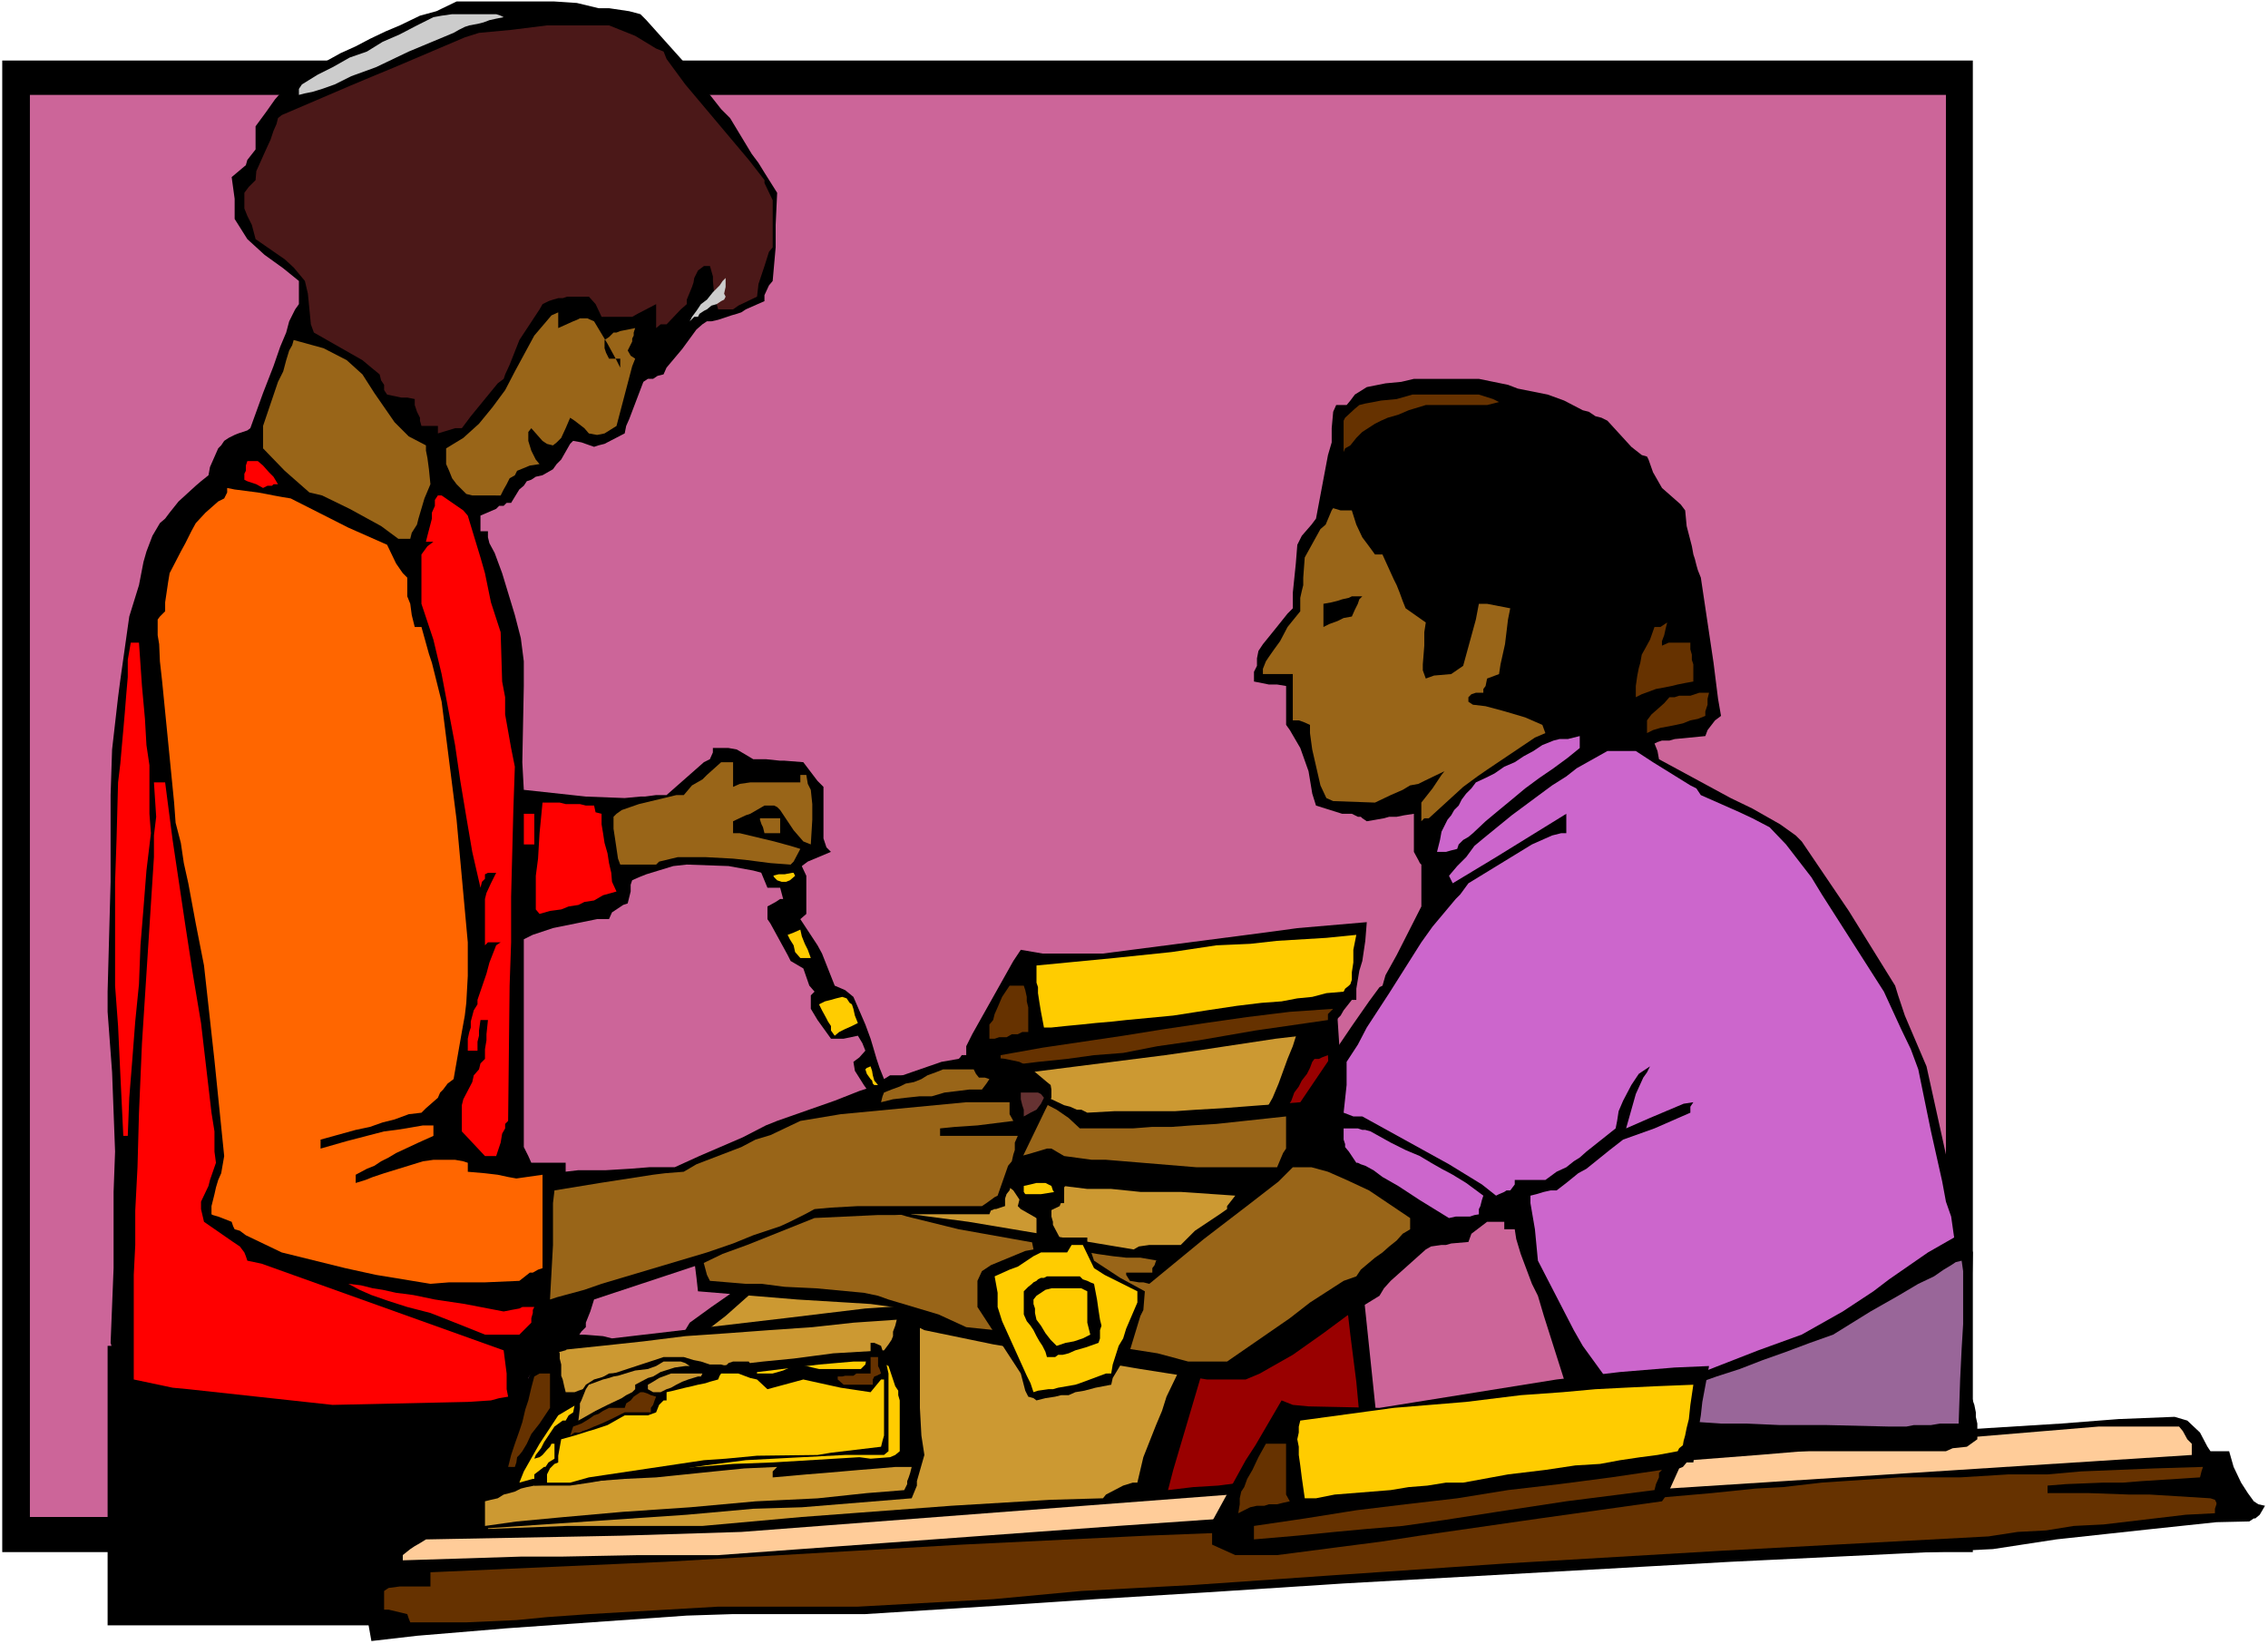 <?xml version="1.0" encoding="UTF-8" standalone="no"?>
<svg
   version="1.0"
   width="129.766mm"
   height="94.055mm"
   id="svg73"
   sodipodi:docname="Woman Shopping 4.wmf"
   xmlns:inkscape="http://www.inkscape.org/namespaces/inkscape"
   xmlns:sodipodi="http://sodipodi.sourceforge.net/DTD/sodipodi-0.dtd"
   xmlns="http://www.w3.org/2000/svg"
   xmlns:svg="http://www.w3.org/2000/svg">
  <rect width="100%" height="100%" fill="#333333" stroke="none"/>
  <sodipodi:namedview
     id="namedview73"
     pagecolor="#ffffff"
     bordercolor="#000000"
     borderopacity="0.25"
     inkscape:showpageshadow="2"
     inkscape:pageopacity="0.0"
     inkscape:pagecheckerboard="0"
     inkscape:deskcolor="#d1d1d1"
     inkscape:document-units="mm" />
  <defs
     id="defs1">
    <pattern
       id="WMFhbasepattern"
       patternUnits="userSpaceOnUse"
       width="6"
       height="6"
       x="0"
       y="0" />
  </defs>
  <path
     style="fill:#ffffff;fill-opacity:1;fill-rule:evenodd;stroke:none"
     d="M 0,355.485 H 490.455 V 0 H 0 Z"
     id="path1" />
  <path
     style="fill:#000000;fill-opacity:1;fill-rule:evenodd;stroke:none"
     d="M 0.485,13.088 H 426.624 V 335.61 H 0.485 Z"
     id="path2" />
  <path
     style="fill:#cc6599;fill-opacity:1;fill-rule:evenodd;stroke:none"
     d="M 6.464,20.521 H 420.806 V 328.016 H 6.464 Z"
     id="path3" />
  <path
     style="fill:#000000;fill-opacity:1;fill-rule:evenodd;stroke:none"
     d="m 23.27,291.013 h 90.011 v 60.432 H 23.27 Z"
     id="path4" />
  <path
     style="fill:#000000;fill-opacity:1;fill-rule:evenodd;stroke:none"
     d="m 80.315,354.839 -1.616,-9.049 -0.97,-4.04 v -3.07 l 0.323,-1.293 1.293,-0.808 1.939,-0.646 2.424,-0.97 2.424,-0.97 2.909,-1.454 3.07,-0.97 3.394,-0.97 4.363,-0.646 1.939,-3.07 4.686,-4.363 2.424,-1.616 1.616,-1.777 3.717,-2.585 8.726,-7.433 7.757,-6.302 3.717,-3.393 6.787,-5.655 2.909,-1.777 0.97,-1.293 3.07,-3.07 0.97,-1.616 4.686,-3.393 3.717,-2.585 4.363,-3.393 2.424,-2.424 1.616,-2.585 7.757,-7.433 1.939,-1.616 2.101,-2.101 2.747,-1.939 2.909,-2.747 3.717,-2.424 5.979,-7.918 1.454,-1.777 1.293,-1.616 1.293,-1.454 5.818,-2.262 h 0.97 l 5.656,-6.463 0.97,-0.97 3.07,-4.04 1.454,-1.293 0.97,-0.97 1.293,-0.323 3.07,-1.777 4.04,-2.909 1.293,-0.808 16.806,-0.97 5.979,-0.646 5.494,-0.323 25.533,-3.07 v 1.777 h 9.373 l 1.293,19.713 0.97,8.726 1.131,11.472 6.626,63.341 96.152,-7.271 29.734,-2.424 20.846,-1.293 12.443,-0.97 12.12,-0.485 2.747,0.808 2.747,2.585 1.616,3.07 0.646,0.97 h 4.04 l 0.97,3.393 1.616,3.393 1.454,2.262 1.293,1.777 0.97,0.646 1.454,0.323 -1.131,1.939 -0.97,0.808 h -0.323 l -0.97,0.646 -7.11,0.162 -13.736,1.454 -20.846,2.262 -13.736,2.101 -56.722,2.747 -83.709,4.686 -29.896,1.939 -23.755,1.454 -19.23,1.293 -30.542,1.939 h -28.603 l -10.019,0.323 -38.946,2.747 -19.392,1.616 z"
     id="path5" />
  <path
     style="fill:#663200;fill-opacity:1;fill-rule:evenodd;stroke:none"
     d="m 88.718,350.799 -0.323,-0.808 -0.323,-0.97 -4.04,-0.97 h -0.97 v -4.04 l 0.97,-0.646 2.424,-0.323 h 6.626 v -3.07 l 50.742,-2.262 64.155,-3.716 40.077,-1.939 20.685,-0.808 37.653,-2.909 28.603,-2.424 35.229,-3.07 9.373,-0.97 5.979,-0.323 8.403,-0.97 16.806,-1.131 h 13.09 l 10.504,-0.646 h 8.403 l 7.272,-0.646 15.837,-0.646 10.504,-0.323 -0.323,0.97 -0.323,1.293 -12.605,0.808 -4.04,0.323 h -4.202 l -8.08,0.323 -4.04,0.323 v 1.616 h 8.726 l 9.05,0.323 h 4.363 l 13.09,0.808 0.97,0.323 0.323,0.646 v 0.323 l -0.323,0.97 v 0.97 l -6.302,0.323 -17.776,2.101 -6.464,0.323 -5.979,0.97 -6.141,0.323 -6.302,0.97 -57.206,3.07 -46.702,2.747 -37.814,2.585 -30.219,2.101 -24.24,1.293 -19.069,1.777 -29.25,1.616 h -30.219 l -27.957,1.616 -9.05,0.646 -6.626,0.646 -10.827,0.485 h -5.656 z"
     id="path6" />
  <path
     style="fill:#ffcc99;fill-opacity:1;fill-rule:evenodd;stroke:none"
     d="m 87.102,337.388 v -1.131 l 1.616,-1.293 0.97,-0.646 1.131,-0.646 1.293,-0.808 34.259,-0.646 8.08,-0.162 25.856,-0.808 110.049,-8.402 36.683,-2.585 73.205,-5.655 36.683,-3.07 36.845,-3.07 h 17.453 l 0.808,0.97 0.97,1.777 0.97,0.97 v 2.424 l -128.633,8.241 -42.662,2.747 -33.29,2.424 -27.795,1.939 -86.294,6.302 h -17.13 l -16.806,0.323 h -8.726 z"
     id="path7" />
  <path
     style="fill:#cc9932;fill-opacity:1;fill-rule:evenodd;stroke:none"
     d="m 105.525,330.601 v -0.646 l 0.323,-0.808 0.323,-0.808 0.323,-1.131 9.373,-7.756 3.394,-2.909 3.394,-2.747 3.394,-2.909 3.394,-2.747 3.555,-3.393 4.363,-3.716 0.808,-0.97 4.363,-3.716 3.717,-2.909 4.363,-4.04 6.302,-4.848 7.11,-6.302 9.05,-7.433 5.01,-5.009 10.989,-9.372 3.07,-1.939 1.778,-1.131 19.715,-21.168 7.11,-6.625 1.293,-0.646 4.686,-0.646 6.787,-1.454 12.443,-2.262 8.726,-0.646 7.11,-0.323 5.01,-0.808 h 9.05 l 2.262,0.485 3.07,0.323 -0.646,3.555 -0.97,3.07 -1.131,2.747 -1.939,5.332 -1.293,3.07 -1.454,2.585 -2.262,5.494 -1.778,3.878 -0.323,2.424 v 0.97 l -0.323,0.97 -0.323,3.716 -1.293,3.07 -5.01,13.088 -0.646,3.07 -1.131,1.939 -0.323,1.616 -0.646,0.808 -0.97,0.646 v 6.948 l -6.464,13.411 -0.97,3.07 -1.293,3.07 -2.747,6.948 -1.293,5.494 h -0.97 l -2.101,0.646 -3.717,1.939 -0.646,0.808 -11.312,0.323 -21.493,1.293 -32.32,2.424 -21.493,1.939 h -11.797 -11.312 -6.141 z"
     id="path8" />
  <path
     style="fill:#990000;fill-opacity:1;fill-rule:evenodd;stroke:none"
     d="m 252.581,322.199 1.131,-4.363 2.586,-8.726 3.394,-11.472 4.363,-13.088 4.04,-13.735 4.363,-12.604 3.394,-10.826 2.262,-6.787 0.323,-1.293 0.808,-1.293 0.646,-1.777 0.97,-1.293 0.646,-1.293 1.131,-1.454 0.646,-1.293 0.485,-1.293 0.485,-0.646 h 0.97 l 0.646,-0.323 1.293,-0.485 0.323,5.817 0.485,5.979 0.323,5.979 0.323,6.14 0.323,5.655 0.323,6.14 0.646,5.979 0.646,6.14 1.454,12.604 1.293,10.18 0.646,6.948 0.646,5.171 0.323,3.232 v 2.101 l -0.323,1.293 v 1.293 l -5.01,0.323 -5.333,0.323 -5.01,0.323 -5.494,0.485 -5.333,0.323 -5.01,0.646 -5.333,0.323 z"
     id="path9" />
  <path
     style="fill:#000000;fill-opacity:1;fill-rule:evenodd;stroke:none"
     d="m 213.312,232.196 -2.262,-0.646 -2.101,-0.97 v -4.363 l 1.293,-2.585 8.888,-15.835 1.616,-2.424 4.686,0.808 h 8.08 5.01 l 31.189,-4.04 6.141,-0.808 4.686,-0.646 15.029,-1.293 -0.323,4.04 -0.646,4.363 -0.646,2.101 -0.646,3.878 v 2.424 h -0.97 l -1.778,2.262 -0.646,1.131 -0.646,0.646 -0.97,2.909 -12.443,1.454 -17.13,2.585 -6.787,0.97 -31.835,4.04 z"
     id="path10" />
  <path
     style="fill:#663200;fill-opacity:1;fill-rule:evenodd;stroke:none"
     d="m 216.382,230.581 v -1.293 -1.131 l 9.05,-1.616 8.726,-1.293 8.726,-1.293 9.05,-1.454 8.726,-1.293 9.05,-1.293 9.211,-1.131 9.373,-0.646 -1.131,1.131 v 1.293 l -15.675,2.262 -12.12,2.101 -9.05,1.293 -7.434,1.454 -6.302,0.485 -5.818,0.808 -6.302,0.646 z"
     id="path11" />
  <path
     style="fill:#663200;fill-opacity:1;fill-rule:evenodd;stroke:none"
     d="m 213.958,224.602 v -1.454 -0.646 -0.97 l 0.808,-0.97 0.323,-1.293 0.646,-1.454 0.97,-2.262 1.616,-2.424 h 0.808 0.97 0.646 0.646 l 0.323,0.97 0.323,1.454 v 0.97 l 0.323,1.293 v 0.97 1.777 0.97 1.616 h -1.293 l -0.97,0.485 h -1.293 l -1.131,0.646 h -0.97 -0.646 l -0.97,0.323 z"
     id="path12" />
  <path
     style="fill:#ffcc00;fill-opacity:1;fill-rule:evenodd;stroke:none"
     d="m 227.371,222.178 h -1.293 -0.323 l -0.646,-3.393 -0.323,-1.939 -0.323,-2.101 v -1.293 l -0.323,-0.97 v -1.454 -0.808 -1.454 l 16.806,-1.616 12.443,-1.293 9.696,-1.454 7.272,-0.323 5.818,-0.646 5.333,-0.323 5.333,-0.323 6.464,-0.646 -0.646,3.232 v 2.747 l -0.323,2.101 v 1.616 l -0.323,0.97 -0.323,0.323 -0.808,0.646 -0.323,0.646 -3.717,0.323 -3.07,0.808 -3.232,0.323 -3.394,0.646 -4.363,0.323 -5.333,0.646 -6.464,0.97 -7.272,1.131 -3.394,0.323 -3.394,0.323 -3.394,0.323 -2.909,0.323 -3.717,0.323 -3.07,0.323 -3.394,0.323 z"
     id="path13" />
  <path
     style="fill:#000000;fill-opacity:1;fill-rule:evenodd;stroke:none"
     d="m 103.262,330.601 v -8.402 l 0.646,-1.293 2.586,-3.716 5.333,-14.381 3.07,-6.14 0.646,-0.646 v -4.686 l 0.323,-1.939 0.808,-0.808 h 9.696 l 4.04,0.323 1.939,0.485 37.33,-4.363 9.373,-1.131 8.08,-0.97 9.696,-0.646 2.101,0.323 v 21.814 l 0.323,5.979 0.646,4.201 -1.616,5.655 v 0.97 l -1.131,2.747 -23.755,1.939 -10.504,0.323 -14.382,1.293 z"
     id="path14" />
  <path
     style="fill:#cc9932;fill-opacity:1;fill-rule:evenodd;stroke:none"
     d="m 104.878,329.955 v -1.616 -1.131 -1.293 -1.293 l 1.293,-0.323 1.454,-0.323 1.293,-0.808 1.293,-0.323 1.131,-0.323 1.293,-0.646 1.293,-0.323 1.616,-0.323 6.787,-0.323 6.464,-0.646 6.302,-0.485 6.787,-0.323 6.302,-0.646 6.302,-0.646 6.464,-0.646 7.11,-0.323 -0.97,0.97 v 1.293 l 3.717,-0.323 3.555,-0.323 4.04,-0.323 3.717,-0.323 3.717,-0.323 4.04,-0.323 3.717,-0.323 h 3.555 l -0.323,1.293 -0.323,0.97 -0.323,0.808 v 0.646 l -0.323,0.646 -0.323,0.646 -8.08,0.646 -10.666,1.131 -13.413,0.646 -14.221,1.293 -14.382,0.97 -12.766,1.131 -10.342,0.97 z"
     id="path15" />
  <path
     style="fill:#ffcc00;fill-opacity:1;fill-rule:evenodd;stroke:none"
     d="m 112.312,320.583 0.97,-2.424 3.394,-5.979 4.04,-6.14 4.363,-2.585 2.262,-1.454 2.424,-1.293 0.97,-0.323 19.877,-2.424 6.626,-0.485 19.877,-2.424 7.434,-0.646 h 4.04 l 2.262,0.323 1.293,0.646 1.454,4.363 0.646,0.97 v 0.97 l 0.323,1.131 v 10.988 l -0.97,0.808 -1.131,0.485 -4.202,0.323 -2.424,-0.323 -18.746,1.131 -8.565,0.323 -15.675,1.293 -5.494,0.97 h -5.979 -3.394 l -2.909,0.323 -3.394,0.323 -6.464,0.323 z"
     id="path16" />
  <path
     style="fill:#663200;fill-opacity:1;fill-rule:evenodd;stroke:none"
     d="m 109.888,317.19 0.646,-2.585 0.808,-2.424 0.97,-2.747 0.646,-1.939 0.646,-2.747 0.646,-1.939 0.646,-2.747 0.646,-2.424 1.131,-0.646 h 0.97 0.646 0.646 v 0.646 1.131 0.97 0.97 0.97 1.131 0.97 0.646 l -2.262,3.393 -1.778,2.262 -0.97,2.101 -0.97,1.616 -0.646,0.808 -0.485,0.485 -0.162,1.131 -0.323,0.97 h -0.808 z"
     id="path17" />
  <path
     style="fill:#cc9932;fill-opacity:1;fill-rule:evenodd;stroke:none"
     d="m 122.331,301.031 -0.323,-1.293 -0.323,-1.454 -0.323,-0.808 v -1.454 -0.97 l -0.323,-1.293 v -1.131 l -0.323,-0.646 9.373,-0.97 9.05,-0.97 9.05,-1.131 9.373,-0.646 8.726,-0.646 9.373,-0.646 8.888,-0.97 9.373,-0.646 -0.323,1.293 -0.485,1.293 v 0.97 l -0.323,0.808 -0.646,0.97 -0.97,1.293 -10.989,0.646 -8.565,1.131 -6.626,0.646 -5.656,0.646 -5.818,0.323 -5.979,0.323 -7.11,0.646 -8.726,0.646 -2.262,1.293 -1.454,0.808 -0.97,0.646 -0.97,0.646 -0.97,0.323 -0.808,0.323 h -0.97 z"
     id="path18" />
  <path
     style="fill:#000000;fill-opacity:1;fill-rule:evenodd;stroke:none"
     d="m 343.561,316.22 -1.616,-4.363 -0.97,-4.686 -1.293,-4.363 -1.454,-4.524 -4.363,-13.735 -1.293,-4.363 -1.293,-2.585 -2.424,-6.463 -0.97,-3.232 -0.323,-2.101 h -2.262 v -1.616 h -3.717 l -3.394,2.585 -0.646,1.777 -3.717,0.323 -1.131,0.323 h -0.97 l -2.262,0.323 -1.131,0.646 -7.595,6.787 -1.454,1.616 -0.97,1.616 -7.11,4.363 -5.01,3.716 -6.626,4.686 -4.848,2.747 -2.262,1.293 -3.07,1.293 h -8.403 l -14.382,-2.262 -31.835,-5.332 -14.867,-3.07 -1.939,-0.97 -3.07,-2.747 -0.646,-0.97 -1.131,-0.323 -4.848,-0.646 -5.171,-0.323 -5.333,-0.323 -5.333,-0.323 -21.493,-1.777 -0.323,-2.909 -0.97,-7.756 -1.131,-9.372 v -6.787 l 0.646,-0.97 3.717,-1.454 2.747,-0.323 5.333,-1.939 0.97,-0.323 h 4.686 l 2.424,0.323 1.293,0.646 3.394,3.716 3.394,3.07 2.586,0.646 7.434,3.07 10.019,3.716 12.282,1.616 35.714,5.979 1.131,-0.646 2.262,-0.323 h 6.787 l 3.07,-3.07 5.333,-3.555 1.616,-1.131 v -0.646 l 1.778,-2.262 -11.797,-0.808 h -8.726 l -6.302,-0.646 h -5.171 l -7.918,-0.97 -8.888,-0.97 -6.949,-1.777 h -1.778 -2.262 -11.797 l -0.646,-1.616 -0.323,-1.454 -0.323,-1.293 -0.323,-1.616 0.97,-0.646 0.97,-0.323 2.424,-0.97 1.616,-0.808 v -2.909 l 0.323,-2.747 v -1.293 l 0.323,-3.716 0.97,-0.646 h 1.131 l 0.97,-0.808 0.97,-0.323 h 11.15 l 14.382,6.787 1.293,0.323 1.454,0.646 h 0.97 l 1.293,0.646 5.818,-0.323 h 13.09 l 4.686,-0.323 5.656,-0.323 16.806,-1.293 11.15,-16.482 3.717,-5.332 2.262,-3.07 0.646,-0.323 0.646,-2.262 2.424,-4.363 5.333,-10.503 v -9.049 l -0.323,-0.323 -0.323,-0.646 -0.97,-1.777 v -8.241 l -2.101,0.323 -1.616,0.323 h -1.616 l -1.131,0.323 -3.717,0.646 -0.97,-0.646 -0.323,-0.323 h -0.646 l -1.293,-0.646 h -2.101 l -5.656,-1.777 -0.808,-2.585 -0.808,-4.848 -1.778,-5.009 -2.262,-3.878 -0.808,-1.131 v -8.402 l -1.939,-0.323 h -1.778 l -3.232,-0.646 v -2.101 l 0.323,-0.646 0.323,-0.646 v -1.616 l 0.323,-1.616 0.97,-1.454 2.747,-3.393 2.586,-3.232 1.131,-1.131 v -3.393 l 0.646,-6.302 0.323,-4.04 0.97,-1.939 2.101,-2.424 0.97,-1.293 2.586,-13.735 0.808,-2.747 v -3.07 l 0.323,-3.555 0.646,-1.454 h 2.262 l 0.808,-0.97 0.97,-1.293 2.586,-1.616 4.04,-0.808 3.394,-0.323 2.747,-0.646 h 7.272 6.787 l 6.302,1.293 2.101,0.808 6.464,1.293 3.555,1.293 4.04,2.101 1.293,0.323 1.454,0.97 1.293,0.323 1.293,0.646 5.171,5.655 2.262,1.777 1.131,0.323 0.323,0.646 0.97,2.747 1.939,3.393 4.04,3.555 0.97,1.293 0.323,3.393 1.131,4.363 0.323,1.777 0.323,0.97 0.323,1.293 0.323,1.131 0.646,1.616 2.747,18.421 0.97,7.756 0.646,3.716 -1.293,0.97 -1.616,2.101 -0.485,1.293 -6.626,0.646 -1.131,0.323 h -0.808 -0.808 l -0.97,0.323 -0.646,0.323 0.646,1.616 0.323,1.777 15.514,8.402 4.686,2.262 5.979,3.393 3.394,2.424 1.293,1.293 10.181,15.027 10.019,16.158 0.646,2.101 1.454,4.363 4.686,10.988 4.202,19.067 3.394,13.411 1.454,5.171 0.97,2.585 -0.323,11.796 v 3.716 l -0.323,7.11 v 7.594 l 0.97,2.747 0.323,1.616 v 0.97 l 0.323,1.454 v 1.293 2.101 l -2.262,1.616 -3.07,0.323 -1.454,0.646 h -49.934 l -3.717,0.323 h -3.717 l -7.272,0.97 -1.131,0.323 h -1.939 l -5.494,0.323 z"
     id="path19" />
  <path
     style="fill:#996699;fill-opacity:1;fill-rule:evenodd;stroke:none"
     d="m 408.524,308.464 -13.413,-0.323 h -10.181 l -7.272,-0.323 h -5.494 l -4.686,-0.323 -4.04,-0.323 -3.555,-0.808 -4.525,-0.323 v -0.646 l 0.485,-0.646 v -0.97 l 0.323,-0.97 4.848,-1.777 5.171,-1.616 5.01,-1.777 5.01,-1.616 5.01,-1.939 5.01,-1.777 5.171,-1.939 5.01,-1.777 8.08,-5.009 5.979,-3.393 4.363,-2.585 3.394,-1.616 2.101,-1.454 1.616,-0.97 0.97,-0.646 1.293,-0.323 0.323,2.262 v 2.424 2.262 3.07 3.716 l -0.323,5.332 -0.323,6.625 -0.323,9.533 h -1.939 -2.101 l -1.939,0.323 h -1.778 -1.939 l -1.616,0.323 h -2.101 z"
     id="path20" />
  <path
     style="fill:#cc66cc;fill-opacity:1;fill-rule:evenodd;stroke:none"
     d="m 349.379,300.385 -0.323,-0.97 -2.101,-1.939 -4.686,-6.463 -1.939,-3.393 -7.757,-15.027 -0.646,-6.787 -0.97,-5.655 v -1.616 l 1.293,-0.323 1.616,-0.485 1.454,-0.323 h 1.293 l 2.101,-1.616 2.586,-2.101 1.778,-0.97 5.01,-4.04 2.909,-2.262 6.787,-2.424 7.757,-3.393 v -1.293 l 0.646,-0.97 -2.101,0.323 -7.272,3.07 -5.171,2.262 2.101,-7.433 1.616,-3.555 0.808,-1.131 0.646,-1.293 -0.97,0.646 -1.454,0.97 -1.616,2.424 -1.778,3.393 -0.97,2.262 -0.323,2.101 -0.323,1.616 -6.302,5.009 -1.454,1.293 -1.293,0.808 -1.616,1.293 -2.101,0.97 -2.424,1.777 h -6.626 v 0.97 l -0.97,1.293 h -0.808 l -0.485,0.323 -1.131,0.485 -0.646,0.323 -3.07,-2.424 -7.11,-4.363 -18.746,-10.341 h -0.97 -0.97 l -2.101,-0.808 0.646,-5.979 v -3.393 -1.616 l 2.424,-3.716 1.939,-3.716 2.424,-3.716 2.424,-3.716 6.949,-10.988 2.424,-3.393 5.01,-5.979 0.97,-0.97 1.778,-2.424 13.736,-8.402 4.363,-1.939 1.939,-0.485 h 1.131 v -4.201 l -15.19,9.372 -9.373,5.655 -0.808,-1.616 1.778,-2.101 1.939,-1.939 1.778,-2.424 1.939,-1.616 6.141,-5.009 5.01,-3.716 3.717,-2.747 3.07,-1.939 2.262,-1.777 4.04,-2.262 2.586,-1.454 h 6.141 l 3.717,2.424 8.08,5.009 1.293,0.646 0.97,1.454 8.403,3.716 2.747,1.293 3.717,1.939 3.555,3.716 5.494,7.11 2.262,3.716 13.413,21.006 3.717,8.079 2.101,4.363 1.616,4.363 1.454,7.11 1.293,6.302 2.424,10.826 0.808,4.363 1.131,3.232 0.646,4.524 -5.656,3.232 -8.403,5.817 -3.394,2.585 -6.626,4.363 -8.888,5.009 -9.373,3.393 -16.16,6.302 -5.979,1.454 -1.293,0.646 z"
     id="path21" />
  <path
     style="fill:#996518;fill-opacity:1;fill-rule:evenodd;stroke:none"
     d="m 256.944,294.406 -6.626,-1.777 -25.856,-4.04 -15.514,-1.616 -5.979,-2.747 -10.827,-3.232 -2.262,-0.808 -3.07,-0.646 -10.342,-0.97 -6.787,-0.323 -5.01,-0.646 h -3.394 l -7.757,-0.646 -0.646,-1.293 -0.646,-2.424 -0.323,-0.646 -0.646,-2.747 -0.323,-4.686 v -11.796 l 0.97,-1.293 1.293,-0.97 3.717,-0.323 h 6.787 l 6.302,2.909 4.04,2.747 1.293,0.97 2.747,0.323 9.696,3.393 4.04,0.646 4.363,1.293 11.15,2.747 29.896,5.332 3.394,0.485 2.909,0.323 h 3.07 l 3.717,0.646 h -0.323 l -0.323,0.97 -0.485,0.646 v 0.97 h -5.656 v 0.485 l 0.808,1.293 1.939,0.323 h 0.97 l 1.293,0.323 11.797,-9.695 9.696,-7.433 6.464,-5.009 3.07,-3.07 h 4.04 l 3.555,0.97 4.04,1.777 4.848,2.262 8.888,5.979 v 2.424 l -1.616,0.97 -1.293,1.454 -1.616,1.293 -1.454,1.293 -1.616,1.131 -3.07,2.585 -0.97,1.454 -2.747,0.97 -7.272,4.686 -4.363,3.393 -13.574,9.372 z"
     id="path22" />
  <path
     style="fill:#cc66cc;fill-opacity:1;fill-rule:evenodd;stroke:none"
     d="m 313.342,263.382 -6.302,-3.878 -4.686,-3.07 -3.394,-1.939 -1.939,-1.454 -1.778,-0.97 -0.97,-0.323 -0.646,-0.323 h -0.323 l -0.97,-1.454 -0.646,-0.97 -0.808,-0.97 v -0.646 l -0.323,-0.97 v -0.808 -0.485 -1.131 h 1.131 1.616 0.323 l 0.97,0.323 h 0.646 l 1.131,0.323 4.363,2.424 3.232,1.616 3.07,1.293 2.424,1.454 2.262,1.293 2.424,1.293 2.909,1.777 3.717,2.747 -0.323,0.97 -0.323,1.293 -0.323,0.646 v 1.131 l -0.97,0.162 -0.97,0.323 h -0.808 -0.97 -1.293 z"
     id="path23" />
  <path
     style="fill:#996518;fill-opacity:1;fill-rule:evenodd;stroke:none"
     d="m 258.721,252.394 -19.554,-1.616 h -3.07 l -5.979,-0.808 -2.747,-1.616 h -0.97 l -3.232,0.97 -1.131,0.323 -1.293,0.323 h -0.646 l -0.97,0.808 h -5.171 l -5.01,0.323 h -5.01 l -5.01,0.323 -2.747,-0.646 v -3.393 l 10.827,-2.747 2.424,-0.97 1.939,-1.293 0.97,-2.424 h -11.15 l 1.131,-2.585 0.323,-1.131 0.97,-1.293 0.97,-0.323 0.646,-0.323 1.131,-0.323 h 9.373 l 8.403,3.716 4.363,2.262 2.586,1.777 2.424,2.262 h 5.979 5.494 l 4.202,-0.323 h 4.202 l 4.363,-0.323 5.333,-0.323 15.029,-1.616 v 6.948 l -0.646,0.97 -1.293,3.07 z"
     id="path24" />
  <path
     style="fill:#cc66cc;fill-opacity:1;fill-rule:evenodd;stroke:none"
     d="m 310.756,184.206 0.323,-1.293 0.323,-1.293 0.323,-1.777 0.646,-1.293 0.646,-1.293 0.808,-0.97 0.646,-1.131 0.97,-0.97 0.646,-1.293 0.97,-1.293 1.131,-1.131 0.97,-1.293 2.101,-0.97 1.939,-0.97 2.101,-1.454 2.262,-0.97 1.939,-1.293 2.101,-1.131 1.939,-1.293 2.424,-0.97 1.293,-0.323 h 1.778 l 1.293,-0.323 1.293,-0.323 v 1.293 1.293 l -2.586,2.101 -3.07,2.262 -3.07,2.101 -3.07,2.262 -2.909,2.424 -2.747,2.262 -2.909,2.424 -2.747,2.585 -0.97,0.808 -1.131,0.646 -0.97,0.97 -0.323,0.97 -1.293,0.323 -1.131,0.323 h -0.97 z"
     id="path25" />
  <path
     style="fill:#996518;fill-opacity:1;fill-rule:evenodd;stroke:none"
     d="m 307.363,177.581 v -4.04 l 2.424,-3.07 0.646,-0.97 1.293,-1.939 0.646,-0.808 -4.363,2.101 -1.293,0.646 -1.778,0.323 -1.616,0.97 -2.586,1.131 -3.394,1.616 -9.05,-0.323 -1.454,-0.646 -0.162,-0.323 -1.131,-2.424 -1.778,-7.756 -0.485,-3.555 v -1.777 l -1.454,-0.646 -0.97,-0.323 h -1.293 v -10.018 h -6.464 v -1.131 l 0.646,-1.616 0.646,-0.97 1.131,-1.616 1.293,-1.777 1.616,-3.07 2.747,-3.393 v -2.909 l 0.323,-1.454 0.323,-1.293 v -1.616 l 0.323,-4.363 3.394,-6.14 1.131,-0.97 1.293,-3.07 0.323,-0.485 1.616,0.485 h 0.97 1.454 l 0.97,3.07 1.293,2.747 1.454,1.939 1.293,1.777 h 1.616 l 2.424,5.332 0.646,1.293 0.646,1.616 0.646,1.777 0.646,1.616 4.363,3.07 -0.323,2.101 v 1.939 0.97 l -0.323,4.04 v 1.293 l 0.646,1.777 1.778,-0.646 3.717,-0.323 2.586,-1.777 2.747,-10.018 0.646,-3.393 h 1.778 l 5.01,0.97 -0.485,2.424 -0.646,5.332 -0.97,4.363 -0.323,2.101 -2.586,0.97 -0.323,1.616 -0.485,0.646 v 0.808 h -1.616 l -0.97,0.323 -0.646,0.646 v 0.97 l 0.97,0.646 2.747,0.323 4.202,1.131 4.363,1.293 3.717,1.616 0.646,1.777 -2.262,0.97 -10.342,6.948 -2.101,1.454 -3.07,2.262 -3.717,3.393 -3.717,3.393 h -0.97 z"
     id="path26" />
  <path
     style="fill:#663200;fill-opacity:1;fill-rule:evenodd;stroke:none"
     d="m 356.166,158.514 v -1.454 -1.293 l 0.97,-1.293 1.293,-1.131 1.454,-1.293 1.131,-1.293 h 1.131 l 0.97,-0.323 h 0.97 1.454 l 0.97,-0.323 0.97,-0.323 h 0.97 1.131 l -0.323,1.293 v 1.293 l -0.485,1.454 v 0.97 l -1.616,0.646 -1.616,0.323 -1.616,0.646 -1.454,0.323 -1.616,0.323 -1.778,0.323 -1.616,0.485 z"
     id="path27" />
  <path
     style="fill:#663200;fill-opacity:1;fill-rule:evenodd;stroke:none"
     d="m 353.742,150.758 v -2.424 l 0.323,-2.262 0.323,-1.616 0.323,-1.131 0.323,-1.777 0.808,-1.454 0.97,-1.777 0.97,-2.747 h 1.293 l 1.454,-0.97 -0.323,1.293 -0.323,1.454 -0.485,1.293 v 0.97 l 1.454,-0.646 h 1.293 0.646 0.646 0.97 1.131 v 1.454 l 0.323,1.131 v 1.131 l 0.323,0.97 v 0.808 0.808 0.808 1.293 l -1.778,0.323 -1.616,0.323 -1.293,0.323 -1.616,0.323 -1.778,0.323 -1.293,0.485 -1.778,0.646 z"
     id="path28" />
  <path
     style="fill:#000000;fill-opacity:1;fill-rule:evenodd;stroke:none"
     d="m 286.193,135.569 v -1.293 -0.97 -1.454 -1.293 l 1.778,-0.323 1.293,-0.323 0.97,-0.323 1.454,-0.323 0.646,-0.323 h 0.646 0.646 0.97 l -0.646,0.646 -0.323,0.97 -0.646,1.293 -0.646,1.454 -1.778,0.323 -1.293,0.646 -1.778,0.646 z"
     id="path29" />
  <path
     style="fill:#663200;fill-opacity:1;fill-rule:evenodd;stroke:none"
     d="m 290.556,97.758 v -6.787 l 0.323,-0.646 2.101,-1.939 0.97,-0.808 1.293,-0.323 1.778,-0.323 1.616,-0.323 3.394,-0.323 3.394,-0.97 h 3.232 11.15 l 3.07,0.97 1.293,0.646 -1.293,0.323 -1.293,0.323 h -8.565 -4.686 l -3.717,1.131 -2.262,0.97 -2.262,0.646 -1.454,0.646 -1.293,0.646 -2.747,1.777 -1.293,1.293 -1.293,1.616 -1.131,0.646 z"
     id="path30" />
  <path
     style="fill:#000000;fill-opacity:1;fill-rule:evenodd;stroke:none"
     d="m 115.544,321.229 v -2.424 l 2.101,-1.616 h 0.323 l 0.646,-0.97 1.293,-0.808 v -3.232 h -0.646 l -0.323,0.646 -0.646,0.646 -0.97,1.131 -0.646,0.485 -1.131,0.323 0.323,-0.808 1.131,-1.454 0.646,-1.293 0.646,-0.97 1.616,-2.424 1.778,-1.293 h 0.646 l 0.646,-1.131 0.97,-0.646 0.323,-1.616 1.454,-2.424 0.323,-0.97 0.646,-0.97 1.778,-1.131 2.262,-0.646 10.827,-3.555 1.939,-0.646 h 4.363 l 2.101,0.646 1.616,0.323 1.939,0.646 h 2.424 l 0.97,0.323 0.646,-0.646 0.97,-0.323 h 3.394 l 0.646,0.97 1.131,0.646 v 0.97 h 3.394 l 2.262,-0.646 1.454,-0.646 1.131,-0.323 h 2.424 l 1.293,0.323 1.454,0.323 h 9.05 l 0.97,-0.97 0.323,-1.616 0.808,-0.808 v -2.262 h 0.808 l 1.454,0.646 0.97,3.07 0.646,2.909 v 15.835 0.97 l -0.97,0.808 h -8.403 l -21.493,1.131 -8.726,1.131 -12.443,1.939 -4.04,0.323 -3.878,0.646 -4.525,0.808 -4.363,0.646 z"
     id="path31" />
  <path
     style="fill:#ffcc00;fill-opacity:1;fill-rule:evenodd;stroke:none"
     d="m 118.291,320.583 v -1.777 l 0.646,-1.293 0.97,-0.97 0.808,-0.323 v -1.454 l 0.646,-3.555 2.909,-0.808 3.07,-0.97 1.131,-0.323 2.909,-0.97 3.717,-2.101 h 1.616 3.394 l 1.778,-0.646 0.646,-1.616 0.97,-0.97 h 0.646 v -1.777 l 1.454,-0.323 1.293,-0.323 1.293,-0.323 1.454,-0.323 1.293,-0.323 1.616,-0.323 0.97,-0.323 1.778,-0.485 0.323,-0.808 0.323,-0.485 h 3.717 l 2.586,0.97 1.454,0.323 2.262,2.101 5.979,-1.616 1.778,-0.485 8.08,1.777 6.464,0.97 2.262,-2.747 h 0.646 v 12.119 l -0.323,1.131 -0.323,1.293 -10.827,1.293 -2.909,0.485 -13.09,0.162 -6.787,0.646 -4.686,0.323 -24.886,3.716 -4.04,1.131 z"
     id="path32" />
  <path
     style="fill:#663200;fill-opacity:1;fill-rule:evenodd;stroke:none"
     d="m 123.301,310.403 0.323,-0.97 0.323,-0.97 1.778,-0.646 1.616,-0.97 1.131,-0.808 0.97,-0.323 0.97,-0.646 1.293,-0.646 h 0.646 0.646 0.646 1.454 l 0.323,-0.97 0.97,-0.646 0.646,-0.808 1.454,-0.97 h 0.646 l 0.97,0.323 0.646,0.323 1.131,0.323 -0.323,0.808 -0.323,0.97 -0.485,0.646 v 0.97 h -1.293 -1.293 -1.778 -1.293 l -2.909,1.454 -2.101,0.97 -1.616,0.646 -1.454,0.646 -0.97,0.323 -0.646,0.323 h -1.131 z"
     id="path33" />
  <path
     style="fill:#cc9932;fill-opacity:1;fill-rule:evenodd;stroke:none"
     d="m 125.078,307.171 0.323,-2.747 v -0.97 l 0.323,-0.646 0.323,-0.808 0.646,-1.616 0.646,-0.97 1.778,-0.646 1.293,-0.485 1.293,-0.323 0.97,-0.323 0.97,-0.162 3.717,-1.131 2.747,-0.323 1.778,-0.646 1.616,-0.97 h 3.717 l 0.97,0.323 0.97,0.646 h -0.97 l -2.262,0.323 -3.07,0.97 -1.616,0.97 -1.131,0.323 -2.747,1.454 v 0.97 l -0.646,0.646 -1.293,0.646 -0.97,0.646 -3.07,1.454 -1.293,0.646 -1.293,0.646 z"
     id="path34" />
  <path
     style="fill:#cc9932;fill-opacity:1;fill-rule:evenodd;stroke:none"
     d="m 142.531,301.031 h -1.293 l -1.131,-0.646 v -0.646 -0.323 l 1.131,-0.646 1.293,-0.808 1.293,-0.485 1.293,-0.485 h 0.808 0.97 0.646 0.646 0.646 1.131 0.97 0.97 l -0.323,0.646 h -0.646 l -2.101,0.646 -1.293,0.485 -1.293,0.646 -1.131,0.646 -0.97,0.323 -0.646,0.323 -0.646,0.323 z"
     id="path35" />
  <path
     style="fill:#663200;fill-opacity:1;fill-rule:evenodd;stroke:none"
     d="m 183.739,299.415 h -1.293 l -1.293,-1.131 v -0.323 -0.323 h 0.97 l 0.646,-0.162 h 0.97 0.808 l 0.646,-0.485 h 0.97 0.97 1.131 v -0.97 -0.646 -0.97 -0.97 h 0.485 1.131 v 0.97 0.97 l 0.323,0.646 0.323,0.97 -0.97,0.485 -0.485,0.162 -0.323,0.646 v 1.131 h -1.293 -1.293 -1.293 z"
     id="path36" />
  <path
     style="fill:#ffffff;fill-opacity:1;fill-rule:evenodd;stroke:none"
     d="m 171.942,296.992 h 0.808 0.97 -0.646 z"
     id="path37" />
  <path
     style="fill:#000000;fill-opacity:1;fill-rule:evenodd;stroke:none"
     d="m 267.125,336.257 -5.01,-2.262 v -5.009 l 3.717,-6.787 3.555,-6.463 2.101,-3.232 5.656,-9.695 2.424,0.97 3.394,0.323 15.352,0.323 38.299,-6.14 13.736,-1.616 11.797,-0.97 7.434,-0.323 -1.454,7.756 -0.323,2.909 -1.293,7.756 -0.323,2.424 h -1.454 l -0.808,0.97 -0.808,0.323 -2.262,5.009 -0.646,0.97 -0.808,1.131 -26.502,3.716 -25.856,3.716 -8.403,1.293 -10.019,1.293 -12.443,1.616 z"
     id="path38" />
  <path
     style="fill:#663200;fill-opacity:1;fill-rule:evenodd;stroke:none"
     d="m 271.164,332.863 v -0.646 -0.646 -0.97 -0.646 l 10.989,-1.616 11.15,-1.777 10.666,-1.293 11.15,-1.293 10.989,-1.777 11.15,-1.293 11.15,-1.454 10.989,-1.616 -0.646,0.646 v 0.97 l -0.646,1.454 -0.323,1.293 -19.069,2.424 -14.867,2.262 -11.474,1.777 -9.05,1.293 -7.757,0.646 -6.949,0.646 -8.08,0.808 z"
     id="path39" />
  <path
     style="fill:#663200;fill-opacity:1;fill-rule:evenodd;stroke:none"
     d="m 267.771,327.208 0.323,-1.939 v -1.293 l 0.323,-1.454 0.646,-0.97 0.646,-1.777 1.131,-1.939 1.293,-2.747 1.616,-2.909 h 0.646 1.131 0.97 1.616 v 1.293 1.616 1.777 1.616 1.293 1.777 1.616 l 0.808,1.454 -1.454,0.323 -1.293,0.323 h -1.778 l -0.97,0.323 h -1.616 l -1.454,0.323 -1.293,0.646 z"
     id="path40" />
  <path
     style="fill:#ffcc00;fill-opacity:1;fill-rule:evenodd;stroke:none"
     d="m 284.577,323.976 h -0.97 -1.454 l -0.646,-4.524 -0.323,-2.585 -0.323,-2.262 v -1.777 l -0.323,-1.616 0.323,-1.454 v -1.293 l 0.323,-1.293 20.2,-2.747 15.675,-1.293 11.797,-1.454 9.05,-0.646 7.11,-0.646 6.302,-0.323 6.787,-0.323 8.08,-0.323 -0.646,4.363 -0.323,3.07 -0.485,1.939 -0.323,1.616 -0.323,1.131 -0.162,0.97 -0.808,0.646 -0.323,0.646 -4.363,0.808 -3.717,0.485 -4.363,0.646 -4.363,0.808 -5.333,0.323 -6.464,0.97 -8.08,0.97 -9.696,1.777 h -3.717 l -4.04,0.646 -4.04,0.323 -3.878,0.646 -4.04,0.323 -4.04,0.323 -4.04,0.323 z"
     id="path41" />
  <path
     style="fill:#000000;fill-opacity:1;fill-rule:evenodd;stroke:none"
     d="m 165.963,198.749 v -2.747 l 1.778,-0.97 0.97,-0.646 h 0.646 l -0.646,-2.424 h -2.747 l -1.939,-4.686 v -0.97 l -1.131,-2.101 v -0.646 l 1.131,-1.616 h 1.293 l 3.07,0.323 1.939,0.97 1.616,0.97 2.424,5.171 v 8.241 l -1.293,1.131 3.717,5.655 0.97,1.777 2.747,6.948 2.262,0.97 1.778,1.454 2.586,5.979 1.131,3.07 0.485,1.616 0.808,2.747 0.646,1.939 0.97,2.424 1.293,-0.808 h 2.101 1.293 l 3.07,1.454 3.394,-2.101 0.646,-0.646 0.97,-0.323 0.646,-0.646 1.131,-0.646 1.293,0.97 5.979,5.979 2.101,1.777 0.97,2.262 1.293,2.747 -0.323,0.646 v 0.646 l -0.646,0.97 v 0.808 l 1.293,2.585 2.101,1.777 3.394,1.939 1.293,0.646 1.293,0.646 0.97,-0.646 h 0.97 2.424 v 1.131 l 0.646,1.293 -0.646,0.97 v 1.454 l -0.97,2.585 -3.717,1.777 -1.293,0.808 -3.394,-3.555 -1.616,-2.424 -2.101,-1.616 -0.97,-0.97 -0.97,-0.808 -3.07,0.808 -2.101,0.323 -2.586,-5.171 v -2.585 l 1.616,-0.97 2.101,-0.97 0.646,-0.323 1.616,-1.131 -0.97,-0.97 -2.101,-3.716 -0.323,-0.97 -2.586,0.646 -3.394,0.97 h -0.97 l -1.778,-0.646 v -0.323 h -0.97 l -3.07,0.97 -2.586,-1.616 -2.424,-2.101 h -1.939 l -0.646,0.323 -0.808,0.808 -1.939,-2.747 -1.939,-3.07 -0.323,-1.939 1.293,-0.97 1.293,-1.454 -0.646,-1.616 -0.97,-1.616 -3.07,0.646 h -1.616 -1.131 l -2.909,-4.04 -1.454,-2.424 v -2.262 -0.646 l 0.808,-0.808 -1.131,-1.293 -1.293,-3.716 -2.747,-1.616 -0.646,-1.293 -3.717,-6.787 z"
     id="path42" />
  <path
     style="fill:#ffcc00;fill-opacity:1;fill-rule:evenodd;stroke:none"
     d="m 170.326,202.142 1.293,-0.485 1.454,-0.646 0.323,1.454 0.646,1.616 0.646,1.293 0.646,1.777 h -1.293 -0.97 l -1.131,-1.293 -0.323,-1.454 -0.808,-1.293 z"
     id="path43" />
  <path
     style="fill:#ffcc00;fill-opacity:1;fill-rule:evenodd;stroke:none"
     d="m 177.113,217.169 1.293,-0.646 1.293,-0.323 1.131,-0.323 1.293,-0.323 0.97,0.323 0.646,0.97 0.485,0.323 0.323,0.97 0.323,1.454 0.646,1.616 -1.293,0.646 -1.454,0.646 -1.293,0.646 -0.97,0.808 -0.808,-1.131 v -0.97 l -0.646,-0.97 -0.323,-0.646 -0.97,-1.777 z"
     id="path44" />
  <path
     style="fill:#ffcc00;fill-opacity:1;fill-rule:evenodd;stroke:none"
     d="m 165.317,186.953 0.97,-0.323 0.808,-0.323 0.646,-0.646 0.97,-0.323 0.646,0.646 h 0.97 l 0.485,0.97 0.485,0.97 0.323,0.808 0.323,0.646 -1.131,0.97 -0.808,0.323 h -0.97 l -0.97,-0.323 -0.646,-0.646 -0.323,-0.646 -0.808,-0.808 z"
     id="path45" />
  <path
     style="fill:#ffcc00;fill-opacity:1;fill-rule:evenodd;stroke:none"
     d="m 187.133,231.227 0.323,-0.323 0.808,-0.323 0.323,0.97 0.162,0.97 0.323,1.131 0.808,0.97 h -0.808 l -0.323,-0.323 -0.162,-0.646 -0.323,-0.323 -0.808,-1.131 z"
     id="path46" />
  <path
     style="fill:#ffcc00;fill-opacity:1;fill-rule:evenodd;stroke:none"
     d="m 193.112,235.59 1.454,-0.646 h 0.646 0.97 0.646 0.808 l 0.646,0.646 0.646,0.323 0.97,1.454 h -0.97 -0.97 -0.808 -0.97 l -0.646,-0.808 -0.646,-0.323 -0.646,-0.323 z"
     id="path47" />
  <path
     style="fill:#ffcc00;fill-opacity:1;fill-rule:evenodd;stroke:none"
     d="m 201.192,235.59 0.808,-1.293 0.646,-0.323 0.323,-0.646 0.646,-0.323 0.97,-0.808 1.131,-0.97 v 0.97 l 0.323,1.131 0.485,0.97 0.808,1.293 -0.808,0.97 -0.485,0.808 -0.323,0.323 -0.808,0.323 -0.646,0.323 -0.97,0.646 -0.323,-0.97 -0.646,-0.646 -0.808,-1.131 z"
     id="path48" />
  <path
     style="fill:#ffcc00;fill-opacity:1;fill-rule:evenodd;stroke:none"
     d="m 208.949,249.001 1.293,-0.323 1.131,-0.323 v 0.97 1.454 0.97 1.616 l -0.808,-0.323 -0.323,-0.323 v -0.646 l -0.323,-0.646 -0.485,-1.131 z"
     id="path49" />
  <path
     style="fill:#ffcc00;fill-opacity:1;fill-rule:evenodd;stroke:none"
     d="m 222.361,259.181 -0.97,-1.454 v -1.293 l 1.454,-0.323 1.293,-0.323 h 0.646 0.646 0.646 l 1.293,0.646 0.323,0.97 0.808,1.131 -1.293,0.646 -0.808,0.97 -0.97,0.323 -1.293,0.97 -0.646,-0.323 v -0.323 l -0.646,-0.646 z"
     id="path50" />
  <path
     style="fill:#000000;fill-opacity:1;fill-rule:evenodd;stroke:none"
     d="m 110.534,306.04 -6.302,-0.323 -32.643,-1.293 H 58.499 l -10.019,-1.293 -13.09,-1.454 -6.141,-0.97 -1.616,-0.323 -0.97,-0.97 -0.646,-1.131 v -0.808 l -0.808,-1.454 -0.646,-3.393 -0.646,-2.262 0.646,-16.158 v -16.482 l 0.323,-8.726 -0.646,-17.128 -0.97,-13.088 v -4.363 l 0.646,-23.753 v -18.744 l 0.323,-9.857 1.293,-11.311 0.485,-3.716 1.616,-11.472 0.323,-2.262 2.101,-6.787 0.97,-5.009 0.646,-2.262 1.293,-3.393 1.616,-2.747 1.131,-0.97 0.97,-1.293 1.939,-2.424 3.717,-3.393 1.131,-0.97 1.616,-1.293 0.323,-1.777 1.778,-4.04 0.646,-0.646 0.646,-0.97 0.97,-0.646 1.293,-0.646 0.808,-0.323 1.939,-0.646 0.646,-0.485 2.747,-7.594 2.262,-5.817 1.454,-4.201 1.293,-3.07 0.646,-2.424 1.293,-2.585 0.808,-1.131 V 60.756 L 61.246,58.009 57.206,55.1 53.49,51.707 50.742,47.344 v -1.939 -2.424 l -0.646,-4.686 3.07,-2.585 0.323,-1.131 1.778,-2.262 v -5.009 l 2.262,-3.07 1.939,-2.747 1.131,-1.293 2.262,-2.747 1.778,-0.97 9.05,-5.009 3.232,-1.454 3.07,-1.616 3.394,-1.616 3.07,-1.293 4.363,-2.101 3.555,-0.97 4.363,-2.101 h 21.17 l 4.848,0.323 4.686,1.131 h 2.262 l 4.363,0.646 2.424,0.646 1.293,1.293 8.403,9.372 7.757,9.857 1.939,1.939 4.686,7.756 1.454,1.939 1.293,2.101 2.747,4.363 -0.323,6.948 v 4.848 l -0.646,7.271 -0.808,0.97 -0.97,2.101 v 1.293 l -4.04,1.777 -0.97,0.646 -0.97,0.323 -1.131,0.323 -0.97,0.323 -0.97,0.323 -0.97,0.323 -1.454,0.323 h -0.97 l -0.97,0.646 -1.293,1.131 -3.07,4.201 -3.394,4.04 -0.646,1.454 -1.293,0.323 -0.97,0.646 h -1.131 l -0.97,0.646 -3.07,8.079 -0.646,1.454 -0.323,1.616 -4.363,2.262 -1.293,0.323 -0.97,0.323 -2.747,-0.97 -1.778,-0.323 -0.646,0.646 -1.939,3.393 -0.97,0.97 -0.808,1.131 -2.262,1.293 -1.454,0.323 -0.97,0.646 -0.97,0.323 -0.646,0.97 -0.97,0.808 -1.778,2.909 h -0.97 l -0.646,0.646 h -0.97 l -0.646,0.646 -3.394,1.454 v 3.393 h 1.616 v 1.293 l 0.323,1.293 1.131,2.101 1.616,4.363 2.747,9.049 1.293,5.009 0.646,5.009 v 5.332 l -0.323,16.482 0.323,5.979 13.413,1.454 8.403,0.323 3.394,-0.323 h 0.97 l 2.424,-0.323 h 2.262 l 8.08,-7.11 1.293,-0.646 0.646,-1.454 v -0.97 h 3.394 l 1.778,0.323 1.939,1.131 1.616,0.97 h 2.747 l 3.07,0.323 h 0.97 l 4.04,0.323 3.07,4.04 1.293,1.293 v 8.402 2.747 l 0.646,1.939 0.97,0.97 -5.01,2.101 -1.293,0.97 -0.323,1.454 h -1.778 l -1.616,0.323 h -1.293 l -1.293,0.323 -4.202,-1.131 -5.333,-0.97 -9.05,-0.323 -2.909,0.323 -5.818,1.777 -1.616,0.646 -1.454,0.646 -0.323,0.97 v 1.454 l -0.646,2.585 -0.97,0.323 -2.424,1.616 -0.646,1.454 h -2.586 l -9.534,1.939 -4.363,1.454 -1.939,0.97 v 44.274 0.646 l 0.97,1.939 0.646,1.454 h 7.434 v 1.939 l 2.747,-0.323 h 5.979 l 5.333,-0.323 4.04,-0.323 h 5.494 l 5.333,-2.424 9.373,-4.04 5.01,-2.585 2.424,-0.97 12.443,-4.363 5.333,-2.101 5.01,-1.616 4.363,-1.777 8.403,-2.909 3.717,-0.646 0.323,-0.323 0.323,-0.485 h 4.04 l 2.262,0.485 3.07,0.323 3.07,0.646 1.939,0.97 4.04,3.393 0.808,0.646 0.162,0.97 v 0.646 1.131 l -1.293,2.585 -4.686,9.695 -2.262,5.171 -0.808,2.585 -0.646,0.808 -0.323,0.97 v 1.616 l -1.939,0.646 h -0.323 l -0.808,0.323 -0.323,0.808 h -11.958 -4.848 l -3.555,0.162 h -3.717 l -13.736,0.646 -14.544,5.817 -5.333,1.939 -4.363,2.101 -23.432,7.756 -0.808,2.585 -0.97,2.424 v 0.97 l -0.97,0.97 -0.97,1.454 -2.424,2.585 -2.424,0.646 -2.586,0.808 -0.646,0.97 v 0.97 1.616 h -1.778 l -0.646,0.97 v 1.131 l -0.646,1.293 v 0.97 l -0.97,3.393 -0.323,1.293 z"
     id="path51" />
  <path
     style="fill:#ff0000;fill-opacity:1;fill-rule:evenodd;stroke:none"
     d="m 71.912,303.778 -31.189,-3.393 -3.394,-0.323 -8.403,-1.777 v -22.622 l 0.323,-6.463 v -7.433 l 0.485,-9.372 0.323,-11.796 0.646,-15.027 2.586,-40.234 v -4.686 l 0.485,-4.04 -0.485,-7.433 h 2.424 l 0.646,5.009 0.97,7.433 2.747,18.421 1.616,10.503 1.778,10.665 2.262,19.39 0.646,4.04 v 4.363 l 0.323,2.424 -1.293,3.716 -0.323,1.293 -1.616,3.393 v 1.616 l 0.646,2.747 6.302,4.363 1.454,0.97 0.97,1.293 0.323,0.808 0.323,0.97 3.07,0.646 52.358,18.744 0.646,5.009 v 3.393 l 0.323,1.616 -1.939,0.323 -1.778,0.485 -5.01,0.323 z"
     id="path52" />
  <path
     style="fill:#ff0000;fill-opacity:1;fill-rule:evenodd;stroke:none"
     d="m 104.878,288.589 -6.464,-2.585 -5.333,-2.101 -5.01,-1.293 -4.04,-1.293 -3.717,-1.293 -2.586,-1.131 -1.778,-0.97 -0.646,-0.323 2.747,0.323 2.586,0.646 2.101,0.323 2.909,0.646 3.717,0.485 4.686,0.97 6.464,0.97 8.403,1.616 1.616,-0.323 1.778,-0.323 0.646,-0.323 h 0.97 0.646 0.97 l -0.323,0.646 v 0.646 l -0.323,1.131 v 0.97 l -1.293,1.293 -1.293,1.293 h -0.97 -0.808 -0.97 -0.97 -0.97 -1.131 -0.97 z"
     id="path53" />
  <path
     style="fill:#996518;fill-opacity:1;fill-rule:evenodd;stroke:none"
     d="m 118.937,280.995 0.646,-11.796 v -9.049 l 0.323,-2.747 9.858,-1.616 11.474,-1.777 2.586,-0.323 4.04,-0.323 2.747,-1.616 9.696,-3.716 3.07,-1.616 3.232,-0.97 6.464,-3.07 8.726,-1.454 27.149,-2.585 h 9.373 v 1.616 0.97 l 0.808,1.454 -7.757,0.97 -4.848,0.323 -3.232,0.323 v 1.616 h 16.806 l -0.646,1.454 v 1.616 l -0.323,0.97 -0.323,1.454 -0.808,0.97 -2.262,6.463 -0.646,0.323 -1.778,1.293 -0.97,0.646 h -26.826 l -5.818,0.323 -3.555,0.323 -2.101,1.131 -1.616,0.808 -1.616,0.808 -2.101,0.97 -5.818,1.939 -4.363,1.777 -5.656,1.939 -22.786,6.787 -3.717,1.293 -5.979,1.616 z"
     id="path54" />
  <path
     style="fill:#ff6600;fill-opacity:1;fill-rule:evenodd;stroke:none"
     d="m 93.081,277.602 -11.797,-1.939 -6.626,-1.454 -13.736,-3.393 -7.757,-3.716 -1.293,-0.97 -1.131,-0.323 -0.323,-0.646 -0.323,-0.97 -2.909,-1.131 -1.131,-0.323 -0.323,-0.162 v -1.777 l 0.646,-2.585 0.323,-1.454 0.485,-1.616 0.646,-1.454 0.646,-3.716 -2.101,-20.683 -2.262,-20.521 -1.778,-9.049 -1.616,-8.726 -0.97,-4.363 -0.646,-4.363 -1.131,-4.363 -0.323,-4.363 -2.586,-26.177 -0.485,-4.363 -0.162,-3.716 -0.323,-1.939 v -3.393 l 0.485,-0.646 1.131,-1.131 v -1.939 l 0.646,-4.363 0.323,-1.939 2.424,-4.686 0.97,-1.777 1.293,-2.585 0.97,-1.777 2.101,-2.262 2.747,-2.424 1.293,-0.646 0.646,-1.293 v -0.97 l 1.616,0.323 5.01,0.646 1.778,0.323 1.616,0.323 1.778,0.323 1.939,0.323 12.443,6.302 8.403,3.716 1.939,4.04 1.454,2.101 0.97,0.97 v 2.101 0.808 1.131 l 0.646,1.616 0.323,2.424 0.646,2.585 h 1.454 l 1.616,5.817 0.646,1.939 2.101,8.402 3.232,25.53 2.424,26.5 v 4.04 3.232 l -0.323,5.817 -0.323,2.747 -0.646,3.555 -1.778,10.18 -1.293,0.97 -0.97,1.293 -0.646,0.646 -0.485,1.131 -2.586,2.262 -0.97,0.97 -2.747,0.323 -3.07,1.131 -2.586,0.646 -2.747,0.97 -3.07,0.646 -7.595,2.101 v 1.939 l 5.656,-1.616 8.08,-2.101 2.586,-0.323 2.101,-0.323 3.717,-0.646 h 2.262 v 2.262 l -3.232,1.454 -4.848,2.262 -1.616,0.97 -1.616,0.808 -1.454,0.97 -1.616,0.646 -2.424,1.293 v 1.777 l 2.101,-0.646 1.616,-0.646 2.424,-0.808 6.302,-1.939 2.101,-0.646 2.262,-0.323 h 4.686 l 1.778,0.323 0.97,0.323 v 1.939 l 3.717,0.323 2.747,0.323 2.262,0.485 1.778,0.323 5.656,-0.808 v 20.198 l -0.97,0.323 -1.131,0.646 h -0.646 l -2.262,1.777 -7.434,0.323 h -7.757 z"
     id="path55" />
  <path
     style="fill:#ff0000;fill-opacity:1;fill-rule:evenodd;stroke:none"
     d="m 104.878,249.971 -5.01,-5.332 v -5.655 l 0.323,-1.293 1.939,-3.716 0.323,-1.454 1.131,-1.293 0.323,-1.293 0.97,-0.97 v -2.101 l 0.323,-1.939 v -1.293 l 0.323,-3.07 h -1.616 l -0.323,2.262 v 1.131 l -0.323,1.293 v 1.939 h -2.101 v -2.585 l 0.323,-1.454 0.323,-0.97 v -1.293 l 0.646,-2.424 0.808,-1.293 v -0.97 l 1.939,-5.655 0.646,-2.424 1.454,-3.716 0.97,-0.646 h -1.778 -0.97 l -0.646,0.646 v -10.018 l 0.323,-1.293 0.97,-2.101 1.131,-2.262 h -1.778 l -0.646,0.323 v 0.97 l -0.646,0.646 -0.323,1.293 -1.778,-7.756 -1.293,-7.594 -1.293,-7.756 -1.131,-7.756 -2.909,-15.351 -1.778,-7.433 -2.586,-7.756 v -10.665 l 1.293,-1.777 1.293,-0.97 h -1.616 l 0.323,-1.293 0.97,-3.716 v -1.293 l 0.646,-1.454 v -1.293 l 0.646,-0.97 h 0.808 l 4.686,3.232 0.97,1.131 2.747,9.049 0.97,3.393 1.293,6.302 2.101,6.463 0.323,10.665 0.646,3.393 v 3.716 l 1.293,7.271 0.808,4.04 -0.323,9.372 -0.485,18.744 v 9.857 l -0.323,9.372 -0.323,29.247 -0.646,0.646 v 0.97 l -0.646,1.131 -0.323,1.939 -0.646,1.939 -0.323,0.97 z"
     id="path56" />
  <path
     style="fill:#ff0000;fill-opacity:1;fill-rule:evenodd;stroke:none"
     d="m 26.664,245.608 -0.646,-13.411 -0.485,-10.341 -0.646,-8.726 v -7.271 -7.433 -7.756 l 0.323,-9.372 0.323,-12.119 0.485,-4.04 0.323,-3.716 0.323,-3.555 0.323,-3.716 0.323,-4.04 0.323,-3.716 v -3.716 l 0.646,-3.716 h 0.97 0.808 l 0.646,9.372 0.646,7.11 0.323,5.655 0.646,4.363 v 3.393 3.393 3.716 l 0.323,4.201 -0.97,8.079 -0.646,8.241 -0.646,7.918 -0.323,8.402 -0.808,8.079 -0.646,8.402 -0.646,8.079 -0.323,8.241 h -0.646 z"
     id="path57" />
  <path
     style="fill:#663232;fill-opacity:1;fill-rule:evenodd;stroke:none"
     d="m 221.392,241.407 v -1.454 l -0.323,-0.97 -0.323,-1.293 v -1.454 h 1.293 1.131 0.646 0.646 l 0.646,0.323 0.646,0.808 -0.646,1.293 -0.97,1.293 -1.293,0.646 z"
     id="path58" />
  <path
     style="fill:#996518;fill-opacity:1;fill-rule:evenodd;stroke:none"
     d="m 190.526,238.337 0.323,-1.293 0.323,-0.808 1.616,-0.646 1.778,-0.646 1.293,-0.646 1.778,-0.323 1.616,-0.646 1.293,-0.808 1.778,-0.646 1.616,-0.646 h 1.778 1.616 0.646 0.97 0.646 0.97 l 0.485,0.97 0.646,0.808 h 0.323 0.323 0.646 l 0.97,0.323 -0.646,0.97 -0.97,1.293 h -2.747 l -2.586,0.323 -2.747,0.323 -2.747,0.808 h -2.586 l -3.07,0.323 -2.747,0.323 z"
     id="path59" />
  <path
     style="fill:#ff0000;fill-opacity:1;fill-rule:evenodd;stroke:none"
     d="m 116.675,197.617 -0.808,-0.97 v -1.293 -1.454 -1.939 -2.585 l 0.485,-3.716 0.323,-5.494 0.646,-6.625 h 1.293 1.293 1.131 l 1.293,0.323 h 1.293 1.778 l 1.293,0.323 h 1.778 l 0.323,1.454 1.293,0.323 v 2.262 l 0.323,1.939 0.323,2.101 0.646,2.262 0.323,2.101 0.485,2.101 0.162,1.939 0.97,2.101 -2.909,0.808 -1.939,1.131 -2.101,0.323 -1.293,0.646 -2.101,0.323 -1.616,0.646 -2.424,0.323 z"
     id="path60" />
  <path
     style="fill:#996518;fill-opacity:1;fill-rule:evenodd;stroke:none"
     d="m 134.128,186.953 -0.485,-1.293 -0.646,-4.363 -0.323,-2.101 v -2.585 l 0.646,-0.646 1.131,-0.808 3.717,-1.293 8.08,-1.939 h 1.616 l 1.778,-2.101 2.262,-1.293 0.97,-0.97 3.07,-2.747 h 2.586 v 5.332 l 1.454,-0.646 2.262,-0.323 h 10.827 v -1.616 h 1.293 l 0.323,1.939 0.646,1.293 0.323,3.07 v 1.293 2.101 l -0.323,5.332 -1.616,-0.646 -2.101,-2.424 -2.909,-4.363 -0.646,-0.646 -0.646,-0.323 h -2.101 l -3.07,1.777 -0.97,0.323 -2.747,1.293 v 2.585 h 1.454 l 7.434,1.777 3.555,0.97 2.101,0.646 -1.454,2.747 -0.646,0.646 -4.363,-0.323 -5.01,-0.646 -3.07,-0.323 -5.979,-0.323 h -5.333 -0.646 l -4.04,0.97 -0.646,0.646 z"
     id="path61" />
  <path
     style="fill:#ff0000;fill-opacity:1;fill-rule:evenodd;stroke:none"
     d="m 113.281,182.59 v -0.97 -0.97 -0.808 -0.646 -1.616 -1.616 h 0.97 1.293 v 1.616 1.616 0.646 0.808 0.97 0.97 h -1.293 z"
     id="path62" />
  <path
     style="fill:#996518;fill-opacity:1;fill-rule:evenodd;stroke:none"
     d="m 165.317,180.166 -0.323,-1.293 -0.323,-0.646 -0.323,-0.97 v -0.323 h 0.646 1.293 1.131 1.293 v 0.323 0.97 0.646 1.293 h -0.646 -0.646 -1.131 z"
     id="path63" />
  <path
     style="fill:#996518;fill-opacity:1;fill-rule:evenodd;stroke:none"
     d="m 86.133,116.502 -3.717,-2.747 -6.787,-3.716 -5.979,-2.909 -2.747,-0.646 -5.333,-4.686 -4.686,-4.848 V 92.103 l 3.232,-9.533 1.131,-2.262 0.646,-2.424 0.646,-2.101 0.646,-1.131 0.323,-1.131 6.464,1.777 5.01,2.585 3.394,3.07 2.586,4.04 4.363,6.302 3.07,3.07 3.717,1.939 v 1.131 l 0.323,1.616 0.323,2.424 0.323,3.232 -1.293,3.07 -1.293,4.363 -0.323,1.293 -1.131,1.777 -0.323,1.293 z"
     id="path64" />
  <path
     style="fill:#996518;fill-opacity:1;fill-rule:evenodd;stroke:none"
     d="m 102.131,107.13 -1.293,-0.323 -2.101,-2.101 -0.97,-1.293 -0.646,-1.616 -0.646,-1.454 v -1.939 -1.454 l 3.717,-2.262 3.394,-3.07 2.909,-3.555 2.747,-3.716 2.101,-4.04 4.202,-7.756 3.717,-4.363 1.454,-0.646 v 3.393 l 3.232,-1.454 0.808,-0.323 0.646,-0.323 h 1.616 l 1.454,0.646 2.909,4.848 1.939,3.555 0.808,1.616 v -1.939 h -2.424 l -0.646,-1.293 -0.323,-0.97 v -1.777 l 0.97,-0.646 0.97,-0.97 h 0.646 l 0.808,-0.323 3.232,-0.646 -0.323,0.97 v 0.646 l -0.323,0.646 v 0.646 l -0.97,1.939 0.646,1.131 0.97,0.646 -0.646,1.616 -3.394,12.927 -2.586,1.616 -1.616,0.323 -1.778,-0.323 -0.97,-1.131 -2.101,-1.616 -0.97,-0.646 -0.97,2.262 -0.97,2.101 -0.97,0.97 -0.808,0.646 -1.293,-0.323 -0.97,-0.646 -2.424,-2.747 -0.646,0.808 v 1.939 l 0.646,2.101 0.97,1.939 0.808,0.97 -2.101,0.323 -2.747,1.131 -0.485,0.97 -1.131,0.646 -0.646,1.293 -0.646,1.131 -0.646,1.293 z"
     id="path65" />
  <path
     style="fill:#ff0000;fill-opacity:1;fill-rule:evenodd;stroke:none"
     d="m 56.883,105.514 -1.454,-0.808 -0.97,-0.323 -0.97,-0.323 -0.646,-0.323 v -1.293 l 0.323,-0.646 v -1.131 l 0.323,-0.97 h 0.97 1.293 l 1.131,0.97 1.293,1.454 0.97,0.97 0.97,1.616 h -0.97 l -0.323,0.323 h -0.97 z"
     id="path66" />
  <path
     style="fill:#4b1818;fill-opacity:1;fill-rule:evenodd;stroke:none"
     d="M 94.697,93.719 V 92.103 h -3.555 l -0.323,-1.131 V 90.326 L 90.173,89.033 89.688,87.579 V 86.286 L 88.072,85.963 h -1.293 l -3.07,-0.646 -0.646,-0.97 v -1.131 l -0.646,-0.97 -0.323,-1.293 -1.778,-1.454 -1.939,-1.616 -10.504,-5.979 -0.646,-1.777 -0.646,-6.625 -0.646,-2.747 -2.424,-2.909 -1.939,-1.777 -6.302,-4.363 -0.808,-3.07 -0.97,-1.939 -0.646,-1.616 v -3.393 l 0.97,-1.293 1.454,-1.454 0.162,-1.939 2.101,-4.686 0.97,-2.101 0.646,-1.939 0.646,-1.454 0.323,-1.293 0.808,-0.646 14.706,-6.302 5.01,-2.101 4.686,-1.939 15.19,-6.463 3.07,-0.97 6.949,-0.646 7.757,-0.97 h 4.04 9.373 l 5.656,2.262 4.525,2.747 1.616,0.646 0.646,1.616 4.04,5.494 13.736,16.32 3.394,4.363 v 0.646 l 1.778,3.716 v 10.18 l -0.808,0.97 -0.97,3.07 -1.293,3.878 -0.323,2.747 -4.04,1.939 -1.131,0.808 h -3.232 l -0.808,-2.747 -0.323,-3.393 v -0.97 l -0.646,-2.262 h -1.293 l -1.293,0.97 -0.323,0.646 -0.485,0.97 -0.162,0.97 -0.323,0.97 -1.131,2.747 v 0.97 l -1.293,1.131 -3.07,3.232 h -1.293 l -0.97,0.808 v -5.171 l -4.04,2.101 -1.131,0.646 h -6.626 l -1.293,-2.747 -1.454,-1.616 h -4.686 l -0.97,0.323 h -0.97 l -1.131,0.323 -0.97,0.323 -1.293,0.646 -0.646,1.131 -4.363,6.625 -2.101,5.332 -0.97,2.101 -0.323,0.97 -1.293,0.97 -5.818,7.11 -1.939,2.585 h -1.454 z"
     id="path67" />
  <path
     style="fill:#cccccc;fill-opacity:1;fill-rule:evenodd;stroke:none"
     d="m 149.157,69.481 0.485,-0.97 0.97,-1.293 0.97,-1.454 1.293,-0.97 1.293,-1.616 1.454,-1.454 0.646,-0.97 0.646,-0.646 v 0.323 1.616 l -0.323,1.454 0.323,0.646 -0.323,0.646 -0.646,0.323 -0.97,0.646 -1.131,0.323 -0.97,0.808 -0.646,0.323 -0.97,0.646 -0.323,0.646 h -0.808 z"
     id="path68" />
  <path
     style="fill:#cccccc;fill-opacity:1;fill-rule:evenodd;stroke:none"
     d="m 64.64,20.521 v -1.293 l 0.646,-0.97 3.394,-2.101 3.232,-1.616 3.717,-2.101 3.717,-1.293 3.394,-2.101 3.717,-1.616 3.717,-1.939 3.555,-1.777 1.778,-0.323 2.262,-0.323 h 2.747 2.424 2.262 2.101 l 0.97,0.323 0.646,0.323 -1.616,0.323 -1.454,0.323 -1.293,0.485 -1.293,0.323 -1.778,0.323 -0.97,0.323 -1.293,0.646 -1.131,0.646 -9.696,4.04 -7.11,3.393 -5.333,1.939 -3.555,1.777 -2.747,0.97 -2.101,0.646 -1.616,0.323 z"
     id="path69" />
  <path
     style="fill:#000000;fill-opacity:1;fill-rule:evenodd;stroke:none"
     d="m 224.139,302.809 -0.646,-0.485 -1.131,-0.323 -0.646,-1.293 -0.97,-3.716 -9.373,-14.381 v -5.655 l 0.97,-2.101 1.939,-1.293 7.434,-3.07 1.778,-0.323 -0.323,-1.616 -0.808,-1.777 h 1.778 v -3.393 l -3.394,-1.939 -0.646,-0.646 0.323,-1.293 0.323,-0.97 0.97,-0.323 h 3.394 l 5.01,-0.808 v 2.747 h -2.747 v 2.909 l 0.323,1.131 v 0.646 l 1.454,2.747 h 5.979 v 0.97 l 0.97,2.585 0.485,1.454 5.656,3.716 5.333,2.909 -0.323,4.04 -0.646,1.293 -2.262,7.433 -0.323,0.323 -3.394,5.655 -0.323,1.454 -3.394,0.646 -2.424,0.646 -1.939,0.323 -1.454,0.646 h -1.616 l -1.293,0.323 -2.101,0.323 z"
     id="path70" />
  <path
     style="fill:#ffcc00;fill-opacity:1;fill-rule:evenodd;stroke:none"
     d="m 223.493,301.031 -0.646,-1.939 -0.808,-1.616 -5.333,-11.796 -0.97,-3.07 v -1.293 -1.777 l -0.646,-3.555 3.232,-1.454 1.778,-0.646 3.394,-2.262 1.616,-0.808 h 5.656 l 0.97,-1.616 h 2.424 l 2.424,5.009 2.262,1.454 5.818,2.909 1.293,0.646 v 2.424 l -2.424,5.655 -0.646,2.101 -0.97,1.616 -1.293,4.04 -0.323,1.939 h -1.131 l -5.656,2.101 -0.97,0.323 -3.717,0.646 -1.131,0.323 h -0.97 l -2.262,0.323 z"
     id="path71" />
  <path
     style="fill:#000000;fill-opacity:1;fill-rule:evenodd;stroke:none"
     d="m 226.401,293.437 -0.323,-1.131 -0.646,-1.293 -0.646,-0.97 -0.646,-1.131 -0.646,-1.293 -0.646,-0.97 -0.808,-0.97 -0.646,-1.454 v -1.293 -1.293 -1.131 -1.293 l 0.97,-0.97 0.808,-0.646 0.323,-0.323 0.646,-0.323 0.323,-0.323 0.646,-0.323 h 0.646 l 0.646,-0.323 h 0.97 0.808 0.97 0.97 0.646 0.646 1.131 0.97 l 0.646,0.646 0.97,0.323 0.646,0.323 0.808,0.323 0.646,3.393 0.323,2.262 0.323,2.101 0.323,1.293 -0.323,0.97 v 0.646 1.131 l -0.323,0.97 -2.747,0.97 -2.262,0.646 -1.454,0.646 -1.293,0.323 h -0.97 l -0.646,0.485 h -0.808 z"
     id="path72" />
  <path
     style="fill:#ffcc00;fill-opacity:1;fill-rule:evenodd;stroke:none"
     d="m 228.502,291.013 -1.293,-1.293 -1.131,-1.454 -0.97,-1.616 -0.97,-1.293 -0.323,-1.454 v -0.97 l -0.323,-0.97 v -0.97 l 0.646,-0.808 0.97,-0.646 0.97,-0.646 1.293,-0.323 h 2.101 1.293 0.97 1.131 0.97 l 1.293,0.646 v 1.293 1.131 0.97 1.293 1.131 0.97 l 0.323,1.293 0.323,1.293 -0.646,0.323 -0.97,0.485 -0.97,0.323 -0.97,0.323 -1.778,0.323 z"
     id="path73" />
</svg>
